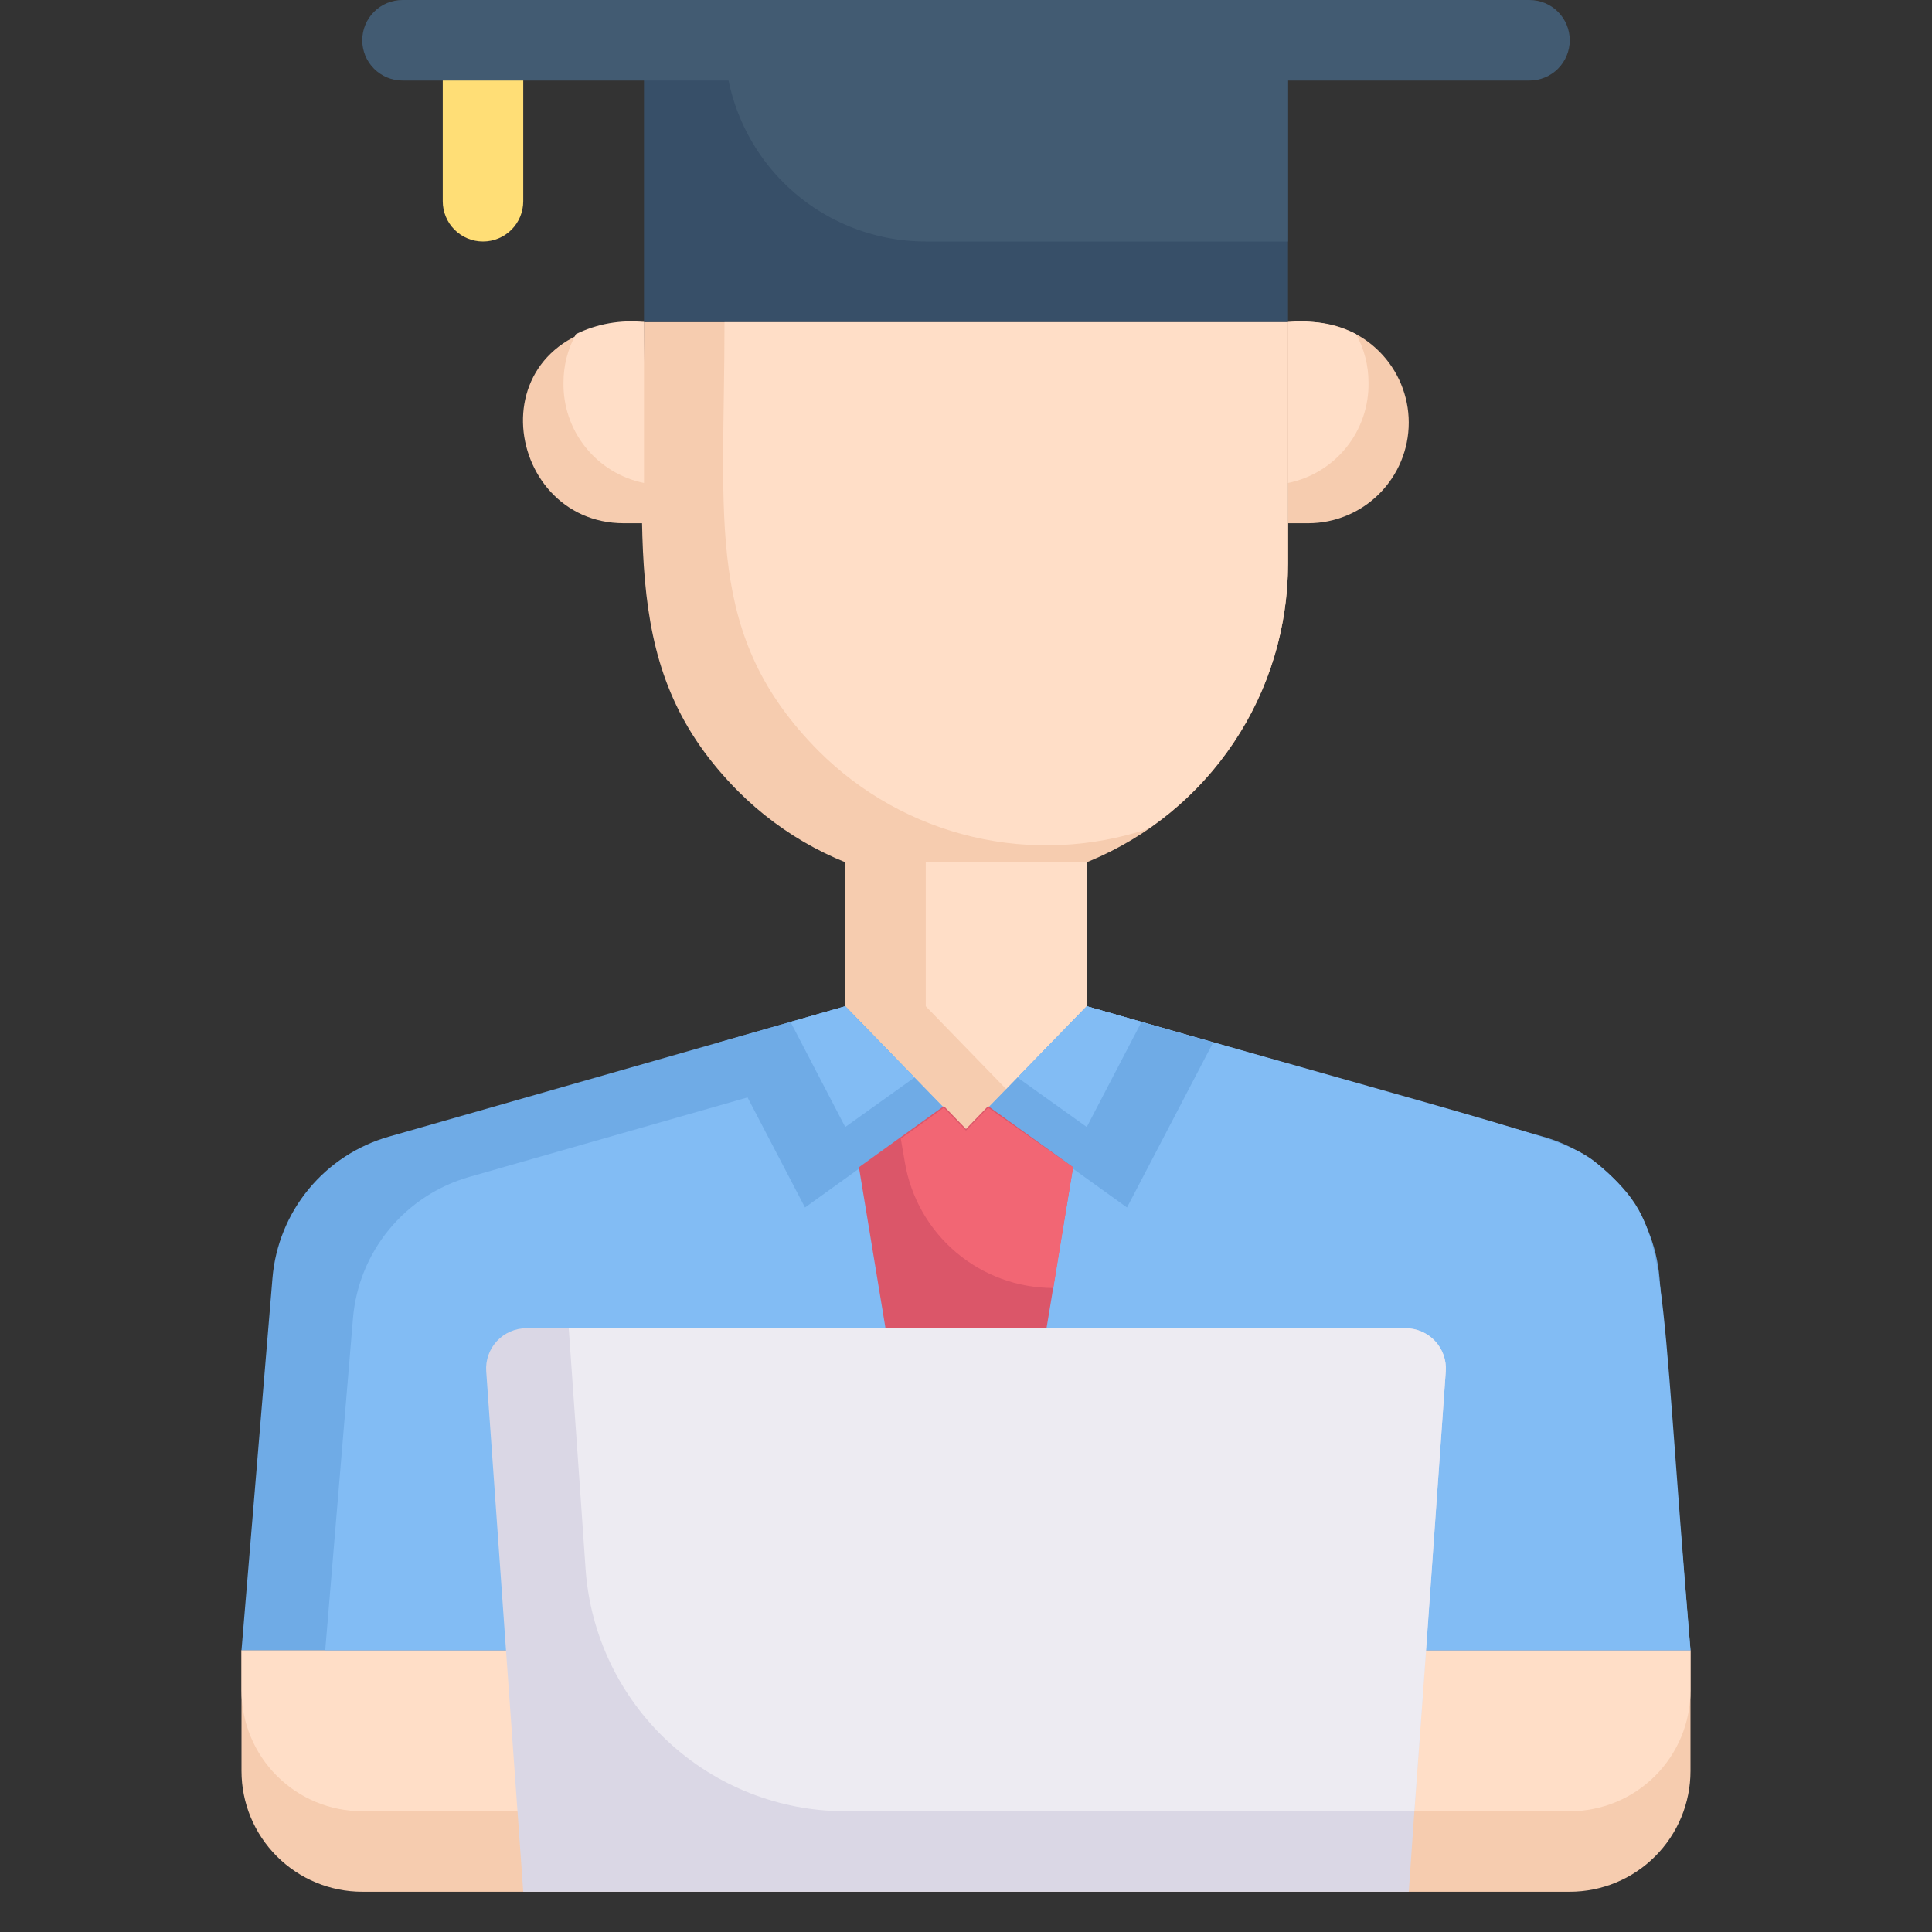 <svg width="130" height="130" viewBox="0 0 130 130" fill="none" xmlns="http://www.w3.org/2000/svg">
<rect x="0" y="0" width="130" height="130" fill="#333333" stroke="none"/>
<path d="M113.75 111.042V119.167C113.75 121.322 112.894 123.388 111.37 124.912C109.847 126.436 107.78 127.292 105.625 127.292H24.375C22.22 127.292 20.154 126.436 18.63 124.912C17.106 123.388 16.25 121.322 16.25 119.167V111.042H113.75Z" fill="#F6CCAF"/>
<path d="M113.75 111.042V113.75C113.75 115.905 112.894 117.972 111.37 119.495C109.847 121.019 107.78 121.875 105.625 121.875H24.375C22.22 121.875 20.154 121.019 18.63 119.495C17.106 117.972 16.25 115.905 16.25 113.75V111.042H113.75Z" fill="#FFDEC7"/>
<path d="M16.25 111.042L18.335 85.99C18.521 83.798 19.369 81.714 20.767 80.016C22.165 78.318 24.047 77.086 26.163 76.483L56.875 67.708V58.013H73.125V67.708L103.838 76.483C105.953 77.086 107.835 78.318 109.233 80.016C110.631 81.714 111.479 83.798 111.665 85.99L113.75 111.042H16.25Z" fill="#6FABE6"/>
<path d="M113.75 111.042H21.883L23.752 88.698C23.937 86.506 24.785 84.423 26.184 82.725C27.582 81.027 29.464 79.794 31.579 79.192L62.292 70.417V60.721H73.125V67.708C106.14 77.133 105.625 76.592 108.117 78.867C112.369 82.713 111.556 84.825 113.75 111.042Z" fill="#82BCF4"/>
<path d="M86.667 35.208H88.021C89.817 35.208 91.539 34.495 92.808 33.225C94.078 31.956 94.792 30.233 94.792 28.438C94.792 26.642 94.078 24.92 92.808 23.65C91.539 22.38 89.817 21.667 88.021 21.667H86.667V35.208Z" fill="#F6CCAF"/>
<path d="M29.792 13.542V2.708C29.792 1.99 30.077 1.301 30.585 0.793C31.093 0.285 31.782 0 32.5 0C33.218 0 33.907 0.285 34.415 0.793C34.923 1.301 35.208 1.99 35.208 2.708V13.542C35.208 14.26 34.923 14.949 34.415 15.457C33.907 15.965 33.218 16.25 32.5 16.25C31.782 16.25 31.093 15.965 30.585 15.457C30.077 14.949 29.792 14.26 29.792 13.542Z" fill="#FFDE76"/>
<path d="M97.283 92.273C95.604 116.079 95.388 118.598 94.792 127.292H35.208C33.746 106.844 34.315 114.806 32.717 92.273C32.691 91.902 32.741 91.529 32.866 91.178C32.99 90.827 33.185 90.506 33.44 90.234C33.694 89.962 34.001 89.746 34.343 89.598C34.684 89.45 35.053 89.374 35.425 89.375H94.602C94.972 89.378 95.337 89.456 95.676 89.606C96.014 89.755 96.318 89.972 96.57 90.244C96.821 90.516 97.014 90.836 97.136 91.184C97.259 91.534 97.309 91.904 97.283 92.273Z" fill="#DAD7E5"/>
<path d="M97.283 92.273C95.685 114.86 96.173 108.198 95.171 121.875H56.875C52.449 121.873 48.188 120.196 44.948 117.182C41.708 114.168 39.728 110.039 39.406 105.625C39.406 105.625 38.973 99.287 38.269 89.375H94.575C94.947 89.374 95.316 89.45 95.657 89.598C95.999 89.746 96.306 89.962 96.56 90.234C96.814 90.506 97.01 90.827 97.134 91.178C97.259 91.529 97.309 91.902 97.283 92.273Z" fill="#EDEBF2"/>
<path d="M86.667 21.667V37.917C86.67 42.205 85.401 46.397 83.021 49.963C80.64 53.529 77.255 56.309 73.294 57.95C69.333 59.592 64.974 60.021 60.768 59.183C56.563 58.346 52.701 56.279 49.671 53.246C41.654 45.175 43.333 36.59 43.333 21.667H86.667Z" fill="#F6CCAF"/>
<path d="M86.667 21.667V37.917C86.665 41.431 85.809 44.892 84.171 48.001C82.534 51.11 80.165 53.775 77.269 55.765C73.451 57.04 69.353 57.226 65.435 56.303C61.517 55.38 57.934 53.383 55.087 50.538C47.396 42.792 48.75 35.208 48.75 21.667H86.667Z" fill="#FFDEC7"/>
<path d="M43.333 2.708H86.667V21.667H43.333V2.708Z" fill="#374F68"/>
<path d="M86.667 2.708V16.25H62.292C58.7 16.25 55.256 14.823 52.716 12.284C50.177 9.744 48.75 6.3 48.75 2.708H86.667Z" fill="#425B72"/>
<path d="M73.125 58.013V67.708L65 76.077L56.875 67.708V58.013H73.125Z" fill="#F6CCAF"/>
<path d="M73.125 58.013V67.708L67.708 73.287L62.292 67.708V58.013H73.125Z" fill="#FFDEC7"/>
<path d="M81.629 70.146L75.833 81.25L66.49 74.533L73.125 67.708L81.629 70.146Z" fill="#6FABE6"/>
<path d="M63.51 74.533L54.167 81.25L48.371 70.146L56.875 67.708L63.51 74.533Z" fill="#6FABE6"/>
<path d="M61.533 72.502L56.875 75.833L53.192 68.764L56.875 67.708L61.533 72.502Z" fill="#82BCF4"/>
<path d="M68.467 72.502L73.125 75.833L76.808 68.764L73.125 67.708L68.467 72.502Z" fill="#82BCF4"/>
<path d="M72.204 78.542C70.633 87.967 71.04 85.665 70.417 89.375H59.583L57.796 78.542L63.51 74.425L65 75.969L66.49 74.425L72.204 78.542Z" fill="#DB5669"/>
<path d="M72.204 78.542L70.877 86.667C68.477 86.667 66.155 85.815 64.325 84.262C62.494 82.71 61.275 80.558 60.883 78.19L60.612 76.619L63.51 74.533L65 76.077L66.49 74.533L72.204 78.542Z" fill="#F26674"/>
<path d="M102.917 5.417H27.083C26.365 5.417 25.676 5.131 25.168 4.623C24.66 4.115 24.375 3.427 24.375 2.708C24.375 1.99 24.66 1.301 25.168 0.793C25.676 0.285 26.365 0 27.083 0L102.917 0C103.635 0 104.324 0.285 104.832 0.793C105.34 1.301 105.625 1.99 105.625 2.708C105.625 3.427 105.34 4.115 104.832 4.623C104.324 5.131 103.635 5.417 102.917 5.417Z" fill="#425B72"/>
<path d="M43.333 21.667V35.208H41.979C33.665 35.208 31.742 21.667 43.333 21.667Z" fill="#F6CCAF"/>
<path d="M43.333 21.667V32.5C41.781 32.184 40.389 31.333 39.399 30.095C38.409 28.858 37.885 27.313 37.917 25.729C37.916 24.592 38.205 23.474 38.756 22.479C40.176 21.787 41.762 21.506 43.333 21.667Z" fill="#FFDEC7"/>
<path d="M86.667 21.667V32.5C88.219 32.184 89.611 31.333 90.601 30.095C91.591 28.858 92.115 27.313 92.083 25.729C92.084 24.592 91.795 23.474 91.244 22.479C89.824 21.787 88.238 21.506 86.667 21.667Z" fill="#FFDEC7"/>
</svg>
